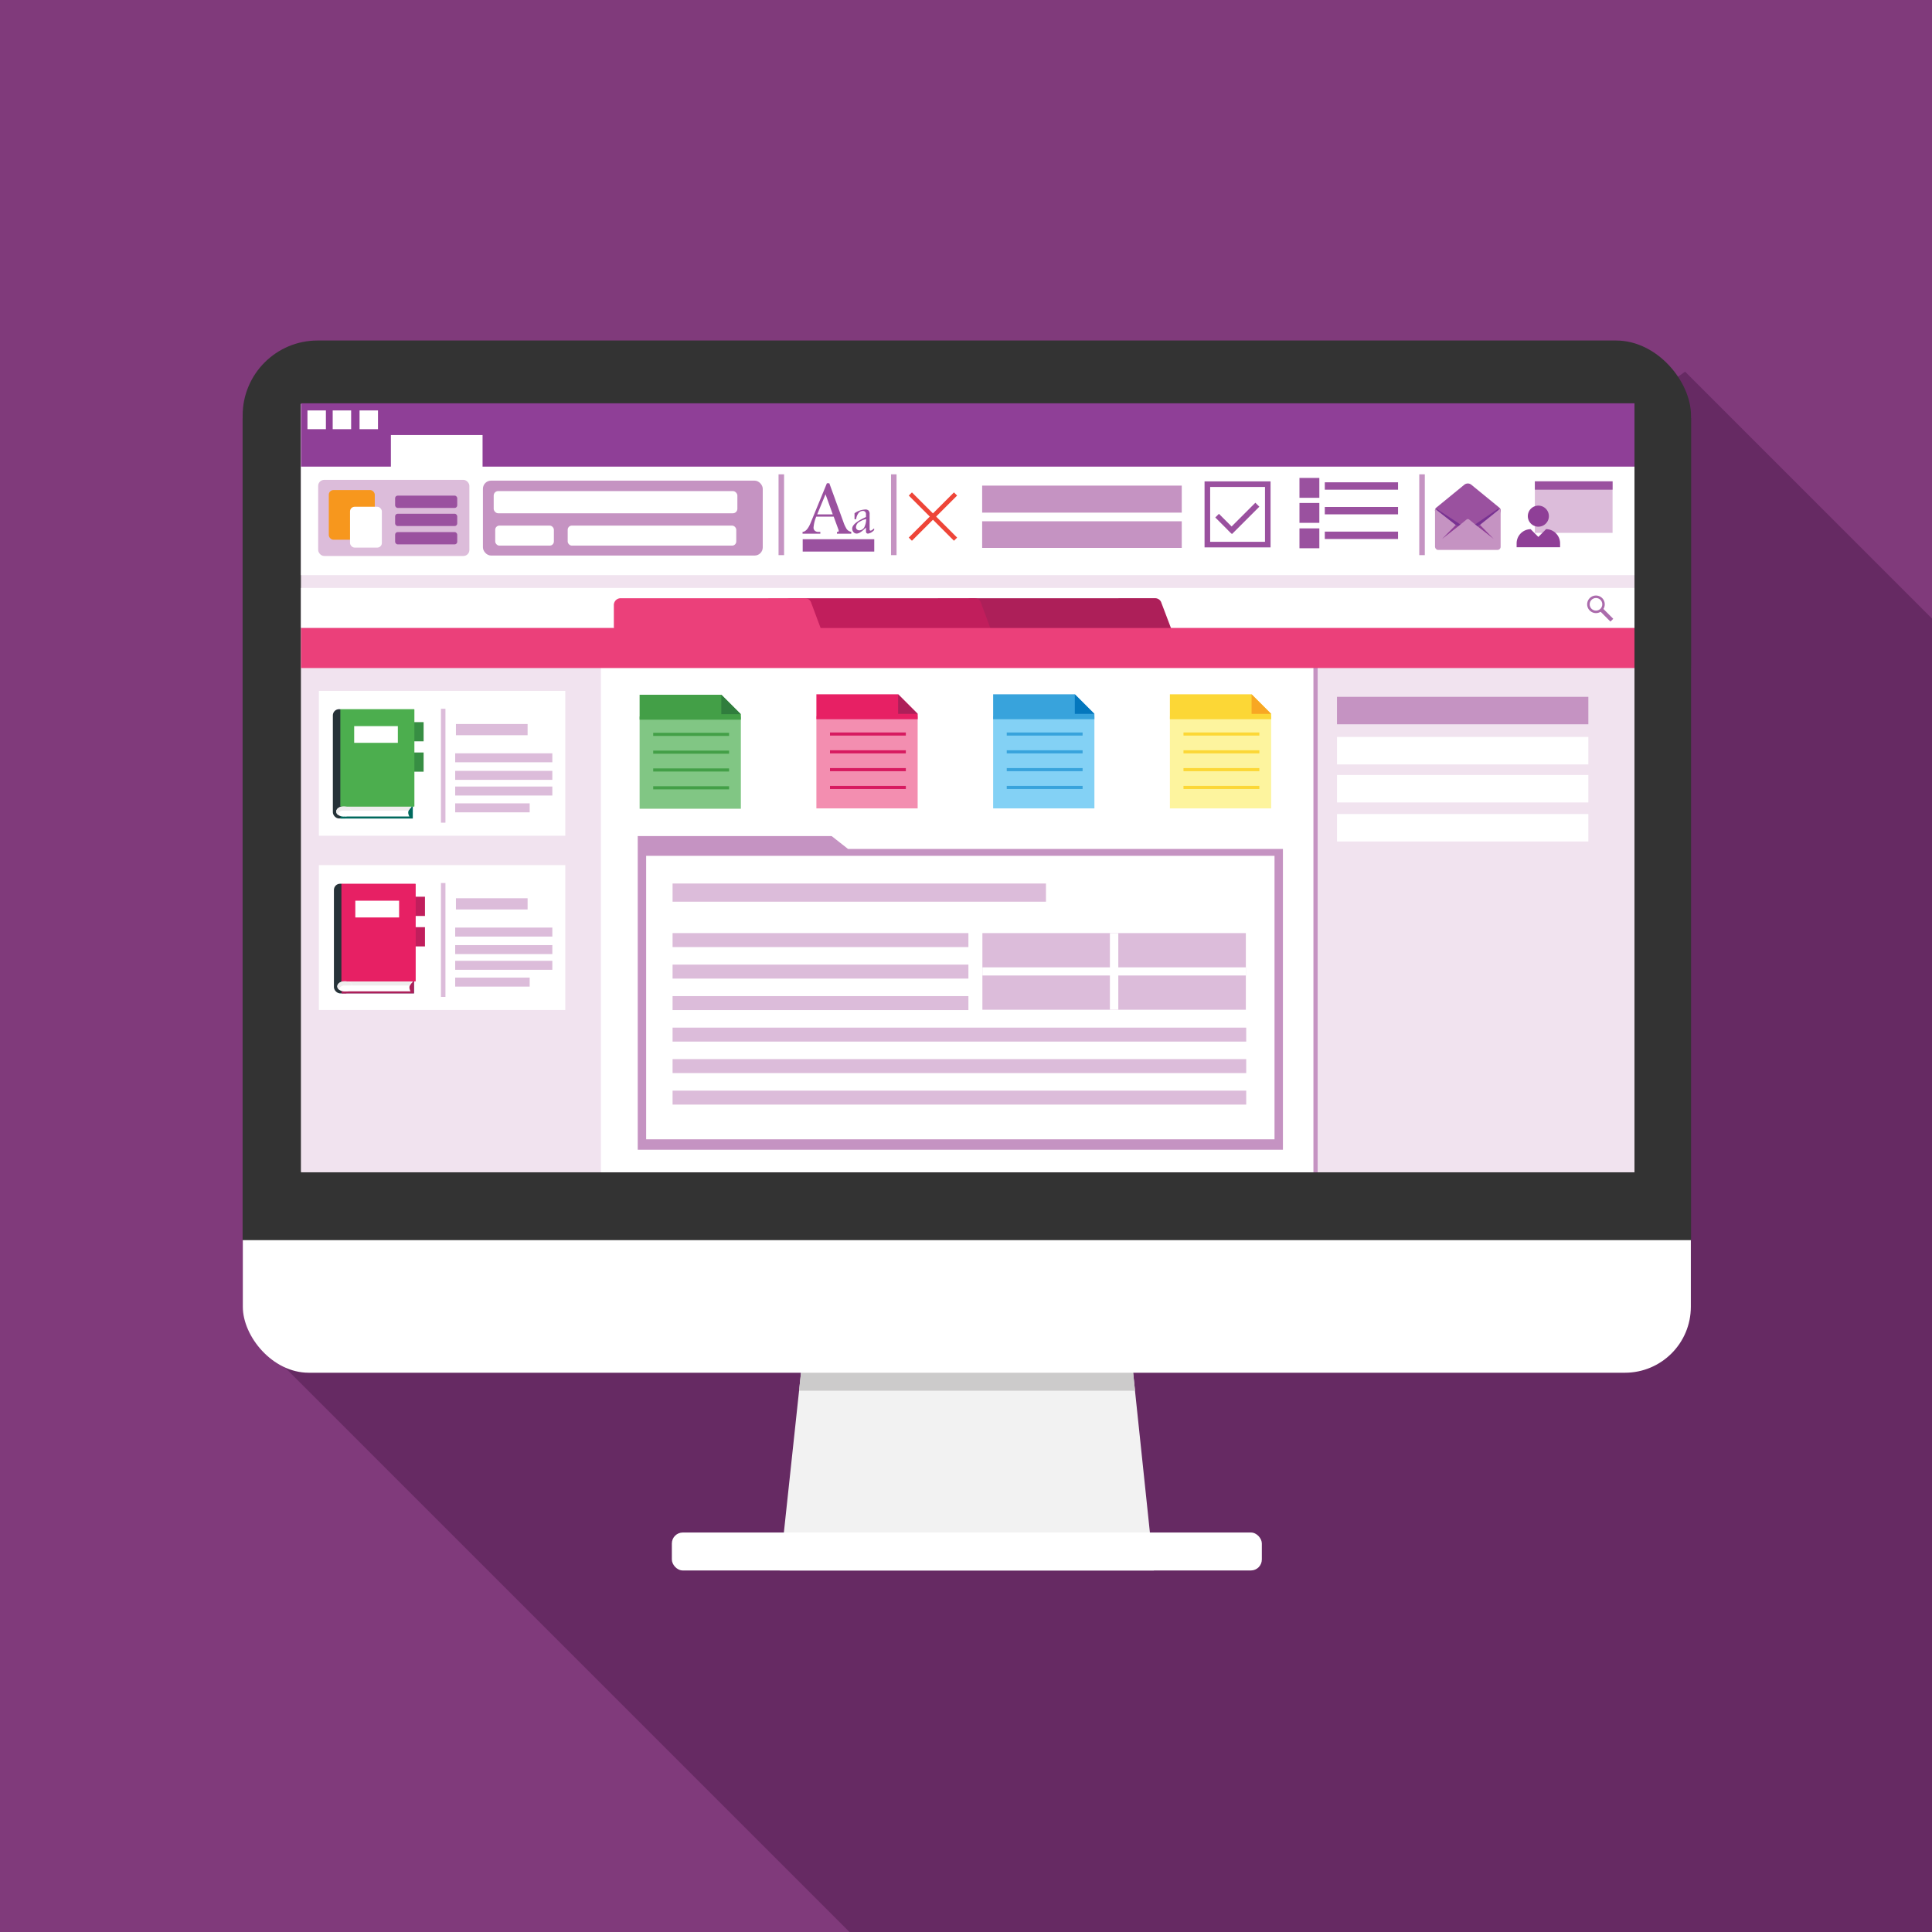 <svg xmlns="http://www.w3.org/2000/svg" viewBox="0 0 800 800"><g id="Camada_2" data-name="Camada 2"><g id="Layer_1" data-name="Layer 1"><g id="BG"><rect id="rect6898" width="800" height="800" style="fill:#803a7b"/><polygon points="800 256.13 697.77 153.91 115.81 564.06 351.75 800 800 800 800 256.13" style="fill:#662a63"/></g><g id="desgin"><g id="g6714"><path id="rect4523" d="M334.34,543.56l132.56,3L477.8,650.3H322.9Z" style="fill:#f2f2f2"/><path id="path4534" d="M334.34,543.56l-3.46,32.3H470l-3.08-29.3Z" style="fill:#cccbcb"/><rect id="rect4513" x="100.55" y="174.73" width="599.59" height="393.69" rx="27.3" style="fill:#fff"/><path id="path4517" d="M100.46,173.15V513.52H700.23V173.15Zm14.14,17.59H683.49L607.2,471.09l-426.32-28Z" style="fill:#333"/><rect id="rect4521" x="100.48" y="141" width="599.73" height="165.27" rx="31.03" style="fill:#333"/><rect id="rect4515" x="124.72" y="167.37" width="551.26" height="317.63" style="fill:#ebebeb"/><rect id="rect4525" x="278.2" y="634.58" width="244.3" height="15.72" rx="4.54" style="fill:#fff"/></g><rect id="rect4443-0" x="124.64" y="167.28" width="552.16" height="318.15" style="fill:#f1e3ef"/><rect id="rect4473-4" x="124.64" y="167.28" width="552.16" height="70.87" style="fill:#fff"/><rect id="rect4615-3" x="124.64" y="167" width="552.16" height="26.22" style="fill:#8f3f97"/><rect id="rect4477-4" x="127.31" y="169.95" width="7.64" height="7.77" style="fill:#fff"/><rect id="rect4481-4-0" x="161.86" y="180.14" width="37.96" height="13.45" style="fill:#fff"/><rect id="rect4583" x="137.76" y="169.95" width="7.64" height="7.77" style="fill:#fff"/><rect id="rect4585" x="148.88" y="169.95" width="7.64" height="7.77" style="fill:#fff"/><rect id="rect4762" x="635.55" y="199.31" width="32.18" height="21.33" style="fill:#dcbcda"/><path id="rect4743" d="M637,209.37a4.36,4.36,0,1,0,4.36,4.36h0a4.36,4.36,0,0,0-4.36-4.36Zm-3.2,9.75A5.89,5.89,0,0,0,628,225v1.6h18V225a5.89,5.89,0,0,0-5.79-5.9L637,222.33Z" style="fill:#8f3f97"/><rect id="rect4764" x="635.55" y="199.31" width="32.18" height="3.46" style="fill:#9a519f"/><rect id="rect4493" x="199.97" y="199.02" width="115.87" height="31.02" rx="3.37" style="fill:#c593c2"/><rect id="rect4514-1" x="204.43" y="203.34" width="100.9" height="9.2" rx="1.86" style="fill:#fff"/><rect id="rect4557-3" x="205.06" y="217.64" width="24.29" height="8.29" rx="1.72" style="fill:#fff"/><rect id="rect4982" x="235.07" y="217.64" width="69.8" height="8.29" rx="1.72" style="fill:#fff"/><rect id="rect4491" x="131.75" y="198.7" width="62.61" height="31.52" rx="2.49" style="fill:#dcbcda"/><rect id="rect4518-0" x="136.15" y="202.92" width="19.04" height="20.57" rx="1.92" style="fill:#f7971d"/><rect id="rect4520-1" x="144.94" y="209.84" width="13.18" height="16.91" rx="1.92" style="fill:#fff"/><rect id="rect4526-09" x="163.61" y="205.23" width="25.72" height="5.09" rx="1.06" style="fill:#9a519f"/><rect id="rect4528-3" x="163.61" y="212.73" width="25.72" height="5.09" rx="1.06" style="fill:#9a519f"/><rect id="rect4530-3" x="163.61" y="220.32" width="25.72" height="5.09" rx="1.06" style="fill:#9a519f"/><rect id="rect4972" x="587.69" y="196.41" width="2.29" height="33.46" style="fill:#c593c2"/><rect id="rect4509" x="594.21" y="210.17" width="27.17" height="17.54" rx="1.26" style="fill:#c593c2"/><path id="rect4511" d="M609.21,200.69l11.57,9.46a1.43,1.43,0,0,1,0,2.32l-11.57,9.46a2.34,2.34,0,0,1-2.84,0l-11.57-9.46a1.43,1.43,0,0,1,0-2.32l11.57-9.46A2.31,2.31,0,0,1,609.21,200.69Z" style="fill:#9a519f"/><g id="path4513"><path d="M594.81,211.58a1.74,1.74,0,0,1,.09-.86l12.92,8.48,12.61-8.62a2.67,2.67,0,0,1,0,1.83l-5.07,13.13-18.64-.32Z" style="fill:#783292"/></g><path id="path4515" d="M594.23,211.59a1.4,1.4,0,0,1,.09-.82l13.53,10.58,13.34-10.73a2.53,2.53,0,0,1,0,1.78l-1.48,14-24.49.08Z" style="fill:#c593c2"/><path id="rect4517" d="M608.3,215.09l4.13,3.38a.52.52,0,0,1,0,.83l-4.13,3.38a.84.84,0,0,1-1,0l-4.13-3.38a.52.52,0,0,1,0-.83l4.13-3.38A.84.84,0,0,1,608.3,215.09Z" style="fill:#c593c2"/><path id="path4519" d="M603.65,218.07l-6.52,5.09,5.69-5.79Z" style="fill:#8f3f97"/><path id="path4521" d="M612,218.07l6.51,5.09-5.68-5.79Z" style="fill:#8f3f97"/><rect id="rect4772" x="385.39" y="200.67" width="1.85" height="26.46" transform="translate(-38.1 335.82) rotate(-45)" style="fill:#ee4538"/><rect id="rect4774" x="373.08" y="212.97" width="26.46" height="1.85" transform="translate(-38.1 335.82) rotate(-45)" style="fill:#ee4538"/><rect id="rect4549" x="368.95" y="196.41" width="2.29" height="33.46" style="fill:#c593c2"/><rect id="rect4536" x="322.38" y="196.41" width="2.29" height="33.46" style="fill:#c593c2"/><g id="text4538"><path id="path4543" d="M352.47,221h-5.9v-.76H347c.18,0,.28-.17.28-.51a1,1,0,0,0-.07-.35l-2-5.46H338a14.8,14.8,0,0,0-1.13,4.53,1.68,1.68,0,0,0,.54,1.31,2,2,0,0,0,1.4.48h.87V221h-7.36v-.76c1.24-.06,2.35-1.31,3.35-3.75l6.73-16.39h1l5.82,16a13.59,13.59,0,0,0,1.13,2.54,2.77,2.77,0,0,0,2.14,1.57V221Zm-7.64-8-3-8.34L338.39,213Z" style="fill:#9a519f"/></g><g id="text4551"><path id="path4556" d="M362,219.43a4.29,4.29,0,0,1-2.54,1.53c-.59,0-.88-.33-.88-1v-1.52q-2.44,2.5-3.84,2.5a1.71,1.71,0,0,1-1.35-.63,2.16,2.16,0,0,1-.51-1.43q0-2.22,5.7-4.79v-1.23a1.3,1.3,0,0,0-.35-.94,1.21,1.21,0,0,0-.92-.36,2.31,2.31,0,0,0-2,1.18,4.85,4.85,0,0,0-.79,2.25h-.68v-2.46a8.16,8.16,0,0,1,4.43-1.55,1.82,1.82,0,0,1,1.4.44,2,2,0,0,1,.42,1.44v6.4c0,.31.14.46.42.46s.76-.31,1.45-.94v.63Zm-3.31-4.49a8.14,8.14,0,0,0-2.67,1.05,2.73,2.73,0,0,0-1.58,2.23,1.34,1.34,0,0,0,.39,1,1.44,1.44,0,0,0,1,.38,2.43,2.43,0,0,0,2.24-1.7,7.55,7.55,0,0,0,.59-3Z" style="fill:#9a519f"/></g><rect id="rect4558" x="332.38" y="223.28" width="29.63" height="5.11" style="fill:#9a519f"/><g id="g4593"><rect id="rect4560" x="538.08" y="197.9" width="8.23" height="8.23" style="fill:#9a519f"/><rect id="rect4562" x="538.08" y="208.27" width="8.23" height="8.23" style="fill:#9a519f"/><rect id="rect4564" x="538.08" y="218.79" width="8.23" height="8.23" style="fill:#9a519f"/><rect id="rect4566" x="548.57" y="199.71" width="30.33" height="3.06" style="fill:#9a519f"/><rect id="rect4568" x="548.57" y="209.92" width="30.33" height="3.06" style="fill:#9a519f"/><rect id="rect4570" x="548.57" y="220.13" width="30.33" height="3.06" style="fill:#9a519f"/></g><rect id="rect4572" x="498.78" y="199.33" width="27.33" height="27.33" style="fill:#9a519f"/><rect id="rect4574" x="501.1" y="201.64" width="22.71" height="22.71" style="fill:#fff"/><rect id="rect4772-96" x="506.26" y="212.13" width="2.14" height="9.49" transform="translate(-4.76 422.26) rotate(-45)" style="fill:#9a519f"/><rect id="rect4591" x="507.02" y="213.46" width="15.96" height="2.33" transform="translate(-0.92 427.03) rotate(-45)" style="fill:#9a519f"/><rect id="rect4614" x="406.69" y="201.08" width="82.65" height="11.19" style="fill:#c593c2"/><rect id="rect4616" x="406.69" y="215.85" width="82.65" height="11.03" style="fill:#c593c2"/><rect id="rect4630" x="553.62" y="288.54" width="104.08" height="11.37" style="fill:#c593c2"/><rect id="rect4632" x="553.62" y="305.16" width="104.08" height="11.37" style="fill:#fff"/><rect id="rect4634" x="553.62" y="320.9" width="104.08" height="11.37" style="fill:#fff"/><rect id="rect4636" x="553.62" y="337.08" width="104.08" height="11.37" style="fill:#fff"/><g id="g4923"><rect id="rect4908" x="132.04" y="358.22" width="102.04" height="59.99" style="fill:#fff"/><rect id="rect4910" x="182.59" y="365.64" width="1.86" height="47.16" style="fill:#dcbcda"/><rect id="rect4912" x="188.79" y="371.95" width="29.68" height="4.64" style="fill:#dcbcda"/><rect id="rect4915" x="188.48" y="384.09" width="40.23" height="3.72" style="fill:#dcbcda"/><rect id="rect4917" x="188.48" y="391.35" width="40.23" height="3.72" style="fill:#dcbcda"/><rect id="rect4919" x="188.48" y="397.85" width="40.23" height="3.72" style="fill:#dcbcda"/><rect id="rect4921" x="188.48" y="404.81" width="30.85" height="3.72" style="fill:#dcbcda"/></g><g id="g4932"><rect id="rect4769" x="140.41" y="370.89" width="31.04" height="40.4" rx="0.17" style="fill:#35c1d5"/><rect id="rect4771" x="141.41" y="406.38" width="30.04" height="4.98" rx="0.02" style="fill:#ad1f59"/><rect id="rect4773" x="140.07" y="370.95" width="30.77" height="34.13" rx="0.15" style="fill:#fff"/><path id="path4775" d="M140.56,371.35a.17.17,0,0,0-.17.17v38.81a.17.17,0,0,0,.17.17H170c-.81-1.6-.59-2.55.79-3.83V371.52a.17.17,0,0,0-.17-.17Z" style="fill:#fff"/><path id="path4777" d="M140.39,405.77v2.32h29.34a4.23,4.23,0,0,1,1.1-1.42v-.9Z" style="fill:#eeeded"/><rect id="rect4779" x="138.27" y="365.93" width="5.31" height="45.39" rx="2.56" style="fill:#263238"/><rect id="rect4781" x="141.43" y="410.31" width="1.98" height="1" style="fill:#ad1f59"/><ellipse id="ellipse4783" cx="142.8" cy="408.43" rx="3.13" ry="2.13" style="fill:#fff"/><rect id="rect4785" x="171.66" y="371.31" width="4.31" height="7.97" style="fill:#c11e5c"/><rect id="rect4787" x="171.66" y="383.92" width="4.31" height="7.97" style="fill:#c11e5c"/><rect id="rect4789" x="141.37" y="365.93" width="30.76" height="40.47" rx="0.17" style="fill:#e72064"/><path id="path4791" d="M142.8,406.3c-1.52,0-2.82.76-3.08,1.79h6.16C145.62,407.06,144.32,406.3,142.8,406.3Z" style="fill:#eeeded"/><path id="path4793" d="M139.73,408.06a1.64,1.64,0,0,0,.67,1.75c-.19-1,1.43-1.72,2.15-2Z" style="fill:#eeeded"/><rect id="rect4795" x="147.13" y="372.96" width="18.13" height="6.94" style="fill:#fff"/></g><rect id="rect4877" x="132.04" y="286.07" width="102.04" height="59.99" style="fill:#fff"/><g id="g4861"><rect id="rect4562-4" x="139.96" y="298.59" width="30.95" height="40.28" rx="0.17" style="fill:#35c1d5"/><rect id="rect4564-7" x="140.96" y="333.98" width="29.96" height="4.97" rx="0.02" style="fill:#00695d"/><rect id="rect4566-5" x="139.62" y="298.65" width="30.68" height="34.03" rx="0.15" style="fill:#fff"/><path id="path4568" d="M140.11,299.06a.17.17,0,0,0-.17.17v38.69a.18.18,0,0,0,.17.17h29.4c-.81-1.6-.6-2.54.79-3.81v-35a.17.17,0,0,0-.17-.17Z" style="fill:#fff"/><path id="path4570" d="M139.94,333.37v2.32H169.2a4.12,4.12,0,0,1,1.1-1.41v-.91Z" style="fill:#eeeded"/><rect id="rect4572-2" x="137.83" y="293.66" width="5.29" height="45.25" rx="2.56" style="fill:#263238"/><rect id="rect4574-7" x="140.98" y="337.9" width="1.98" height="1" style="fill:#00695d"/><path id="ellipse4576" d="M142.35,333.9c1.72,0,3.12,1,3.12,2.12s-1.4,2.12-3.12,2.12-3.12-.94-3.12-2.12S140.62,333.9,142.35,333.9Z" style="fill:#fff"/><rect id="rect4765" x="171.12" y="299.02" width="4.29" height="7.95" style="fill:#378e43"/><rect id="rect4767" x="171.12" y="311.59" width="4.29" height="7.95" style="fill:#378e43"/><rect id="rect4586" x="140.92" y="293.65" width="30.67" height="40.36" rx="0.17" style="fill:#4cae4e"/><path id="path4600" d="M142.35,333.9c-1.52,0-2.81.76-3.07,1.79h6.14C145.16,334.66,143.86,333.9,142.35,333.9Z" style="fill:#eeeded"/><path id="path4602" d="M139.28,335.66a1.66,1.66,0,0,0,.67,1.75c-.18-1,1.43-1.73,2.15-2Z" style="fill:#eeeded"/><rect id="rect4763" x="146.66" y="300.67" width="18.08" height="6.92" style="fill:#fff"/></g><rect id="rect4879" x="182.59" y="293.49" width="1.86" height="47.16" style="fill:#dcbcda"/><rect id="rect4881" x="188.79" y="299.8" width="29.68" height="4.64" style="fill:#dcbcda"/><rect id="rect4883" x="188.48" y="311.93" width="40.23" height="3.72" style="fill:#dcbcda"/><rect id="rect4885" x="188.48" y="319.2" width="40.23" height="3.72" style="fill:#dcbcda"/><rect id="rect4887" x="188.48" y="325.69" width="40.23" height="3.72" style="fill:#dcbcda"/><rect id="rect4889" x="188.48" y="332.65" width="30.85" height="3.72" style="fill:#dcbcda"/><rect id="rect5049" x="250.58" y="269.61" width="295.03" height="215.82" style="fill:#c593c2"/><rect id="rect4628" x="248.83" y="269.61" width="295.03" height="215.82" style="fill:#fff"/><g id="g4850"><rect id="rect4797" x="264.85" y="296.69" width="41.93" height="38.19" style="fill:#81c684"/><g id="g4842"><path id="rect4799" d="M264.85,287.63V298h41.93v-2.22l-8.1-8.1H264.85Z" style="fill:#439f47"/><g id="g4836"><rect id="rect4801" x="270.48" y="303.44" width="31.41" height="1.29" style="fill:#439f47"/><rect id="rect4803" x="270.48" y="310.81" width="31.41" height="1.29" style="fill:#439f47"/><rect id="rect4805" x="270.48" y="318.18" width="31.41" height="1.29" style="fill:#439f47"/><rect id="rect4809" x="270.48" y="325.56" width="31.41" height="1.29" style="fill:#439f47"/></g></g><path id="path4815" d="M306.78,295.73l-8.1-8.1v8.1Z" style="fill:#307d3d"/></g><g id="g4898"><rect id="rect4822" x="338.05" y="296.55" width="41.93" height="38.19" style="fill:#f38eb0"/><g id="g4891"><path id="path4824" d="M338.05,287.49v10.32H380V295.6l-8.1-8.11H338.05Z" style="fill:#e72064"/><rect id="rect4826" x="343.68" y="303.3" width="31.41" height="1.29" style="fill:#d71a60"/><rect id="rect4828" x="343.68" y="310.67" width="31.41" height="1.29" style="fill:#d71a60"/><rect id="rect4830" x="343.68" y="318.05" width="31.41" height="1.29" style="fill:#d71a60"/><rect id="rect4832" x="343.68" y="325.42" width="31.41" height="1.29" style="fill:#d71a60"/></g><path id="path4834" d="M380,295.6l-8.1-8.11v8.11Z" style="fill:#ad1f59"/></g><g id="g4975"><rect id="rect4951" x="411.24" y="296.55" width="41.93" height="38.19" style="fill:#83d1f5"/><g id="g4953"><path id="path4955" d="M411.24,287.49v10.32h41.93V295.6l-8.11-8.11H411.24Z" style="fill:#38a3dc"/><rect id="rect4957" x="416.87" y="303.3" width="31.41" height="1.29" style="fill:#38a3dc"/><rect id="rect4959" x="416.87" y="310.67" width="31.41" height="1.29" style="fill:#38a3dc"/><rect id="rect4961" x="416.87" y="318.05" width="31.41" height="1.29" style="fill:#38a3dc"/><rect id="rect4963" x="416.87" y="325.42" width="31.41" height="1.29" style="fill:#38a3dc"/></g><path id="path4965" d="M453.17,295.6l-8.11-8.11v8.11Z" style="fill:#0477bd"/></g><g id="g5011"><rect id="rect4987" x="484.43" y="296.55" width="41.93" height="38.19" style="fill:#fdf49e"/><g id="g4989"><path id="path4991" d="M484.43,287.49v10.32h41.93V295.6l-8.11-8.11H484.43Z" style="fill:#fcd736"/><rect id="rect4993" x="490.06" y="303.3" width="31.41" height="1.29" style="fill:#fcd736"/><rect id="rect4995" x="490.06" y="310.67" width="31.41" height="1.29" style="fill:#fcd736"/><rect id="rect4997" x="490.06" y="318.05" width="31.41" height="1.29" style="fill:#fcd736"/><rect id="rect4999" x="490.06" y="325.42" width="31.41" height="1.29" style="fill:#fcd736"/></g><path id="path5001" d="M526.36,295.6l-8.11-8.11v8.11Z" style="fill:#f8a723"/></g><rect id="rect5021" x="264.07" y="346.2" width="267.16" height="129.87" style="fill:#c593c2"/><rect id="rect5023" x="267.56" y="354.38" width="260.19" height="117.38" style="fill:#fff"/><path id="path5029" d="M535,351.53H351.15l-11.81-9.28,195.47-.34Z" style="fill:#fff"/><rect id="rect5031" x="406.79" y="386.38" width="109.09" height="31.73" style="fill:#dcbcda"/><rect id="rect5033" x="278.5" y="386.38" width="122.5" height="5.78" style="fill:#dcbcda"/><rect id="rect5047" x="278.5" y="365.84" width="154.61" height="7.53" style="fill:#dcbcda"/><rect id="rect5060" x="459.59" y="386.38" width="3.48" height="31.73" style="fill:#fff"/><rect id="rect5062" x="406.79" y="400.56" width="109.09" height="3.37" style="fill:#fff"/><rect id="rect5064" x="278.5" y="399.43" width="122.5" height="5.78" style="fill:#dcbcda"/><rect id="rect5066" x="278.5" y="412.47" width="122.5" height="5.78" style="fill:#dcbcda"/><rect id="rect5068" x="278.5" y="425.52" width="237.53" height="5.78" style="fill:#dcbcda"/><rect id="rect5072" x="278.5" y="438.56" width="237.53" height="5.78" style="fill:#dcbcda"/><rect id="rect5074" x="278.5" y="451.61" width="237.53" height="5.78" style="fill:#dcbcda"/><rect id="rect4620" x="124.64" y="243.46" width="552.16" height="16.44" style="fill:#fff"/><path id="path4647" d="M401.89,247.72a2.83,2.83,0,0,0-2.62,3v8.52a2.83,2.83,0,0,0,2.62,3h76.6a2.46,2.46,0,0,0,2-1l0,.8,5.18.12L481,249.86V250a2.71,2.71,0,0,0-2.54-2.29Z" style="fill:#ad1f59"/><path id="rect4642" d="M327.06,247.72a2.83,2.83,0,0,0-2.62,3v8.52a2.83,2.83,0,0,0,2.62,3h76.6a2.46,2.46,0,0,0,2-1l0,.8,5.18.12-4.55-12.29V250a2.71,2.71,0,0,0-2.54-2.29Z" style="fill:#c11e5c"/><path id="rect4638" d="M256.8,247.72a2.83,2.83,0,0,0-2.62,3v8.52a2.83,2.83,0,0,0,2.62,3h76.6a2.47,2.47,0,0,0,2-1l0,.8,5.18.12L336,249.86V250a2.72,2.72,0,0,0-2.54-2.29Z" style="fill:#eb407a"/><rect id="rect4618" x="124.64" y="260.04" width="552.16" height="16.58" style="fill:#eb407a"/><g id="g4662"><path id="circle5126" d="M663.43,247.66a3.64,3.64,0,1,1-5.15,0A3.65,3.65,0,0,1,663.43,247.66Z" style="fill:#ab6bac"/><circle id="path5018-9" cx="660.86" cy="250.23" r="2.61" style="fill:#fff"/><rect id="rect4652" x="664.33" y="251.32" width="1.64" height="6.43" transform="translate(14.84 544.88) rotate(-45)" style="fill:#ab6bac"/></g></g></g></g></svg>
